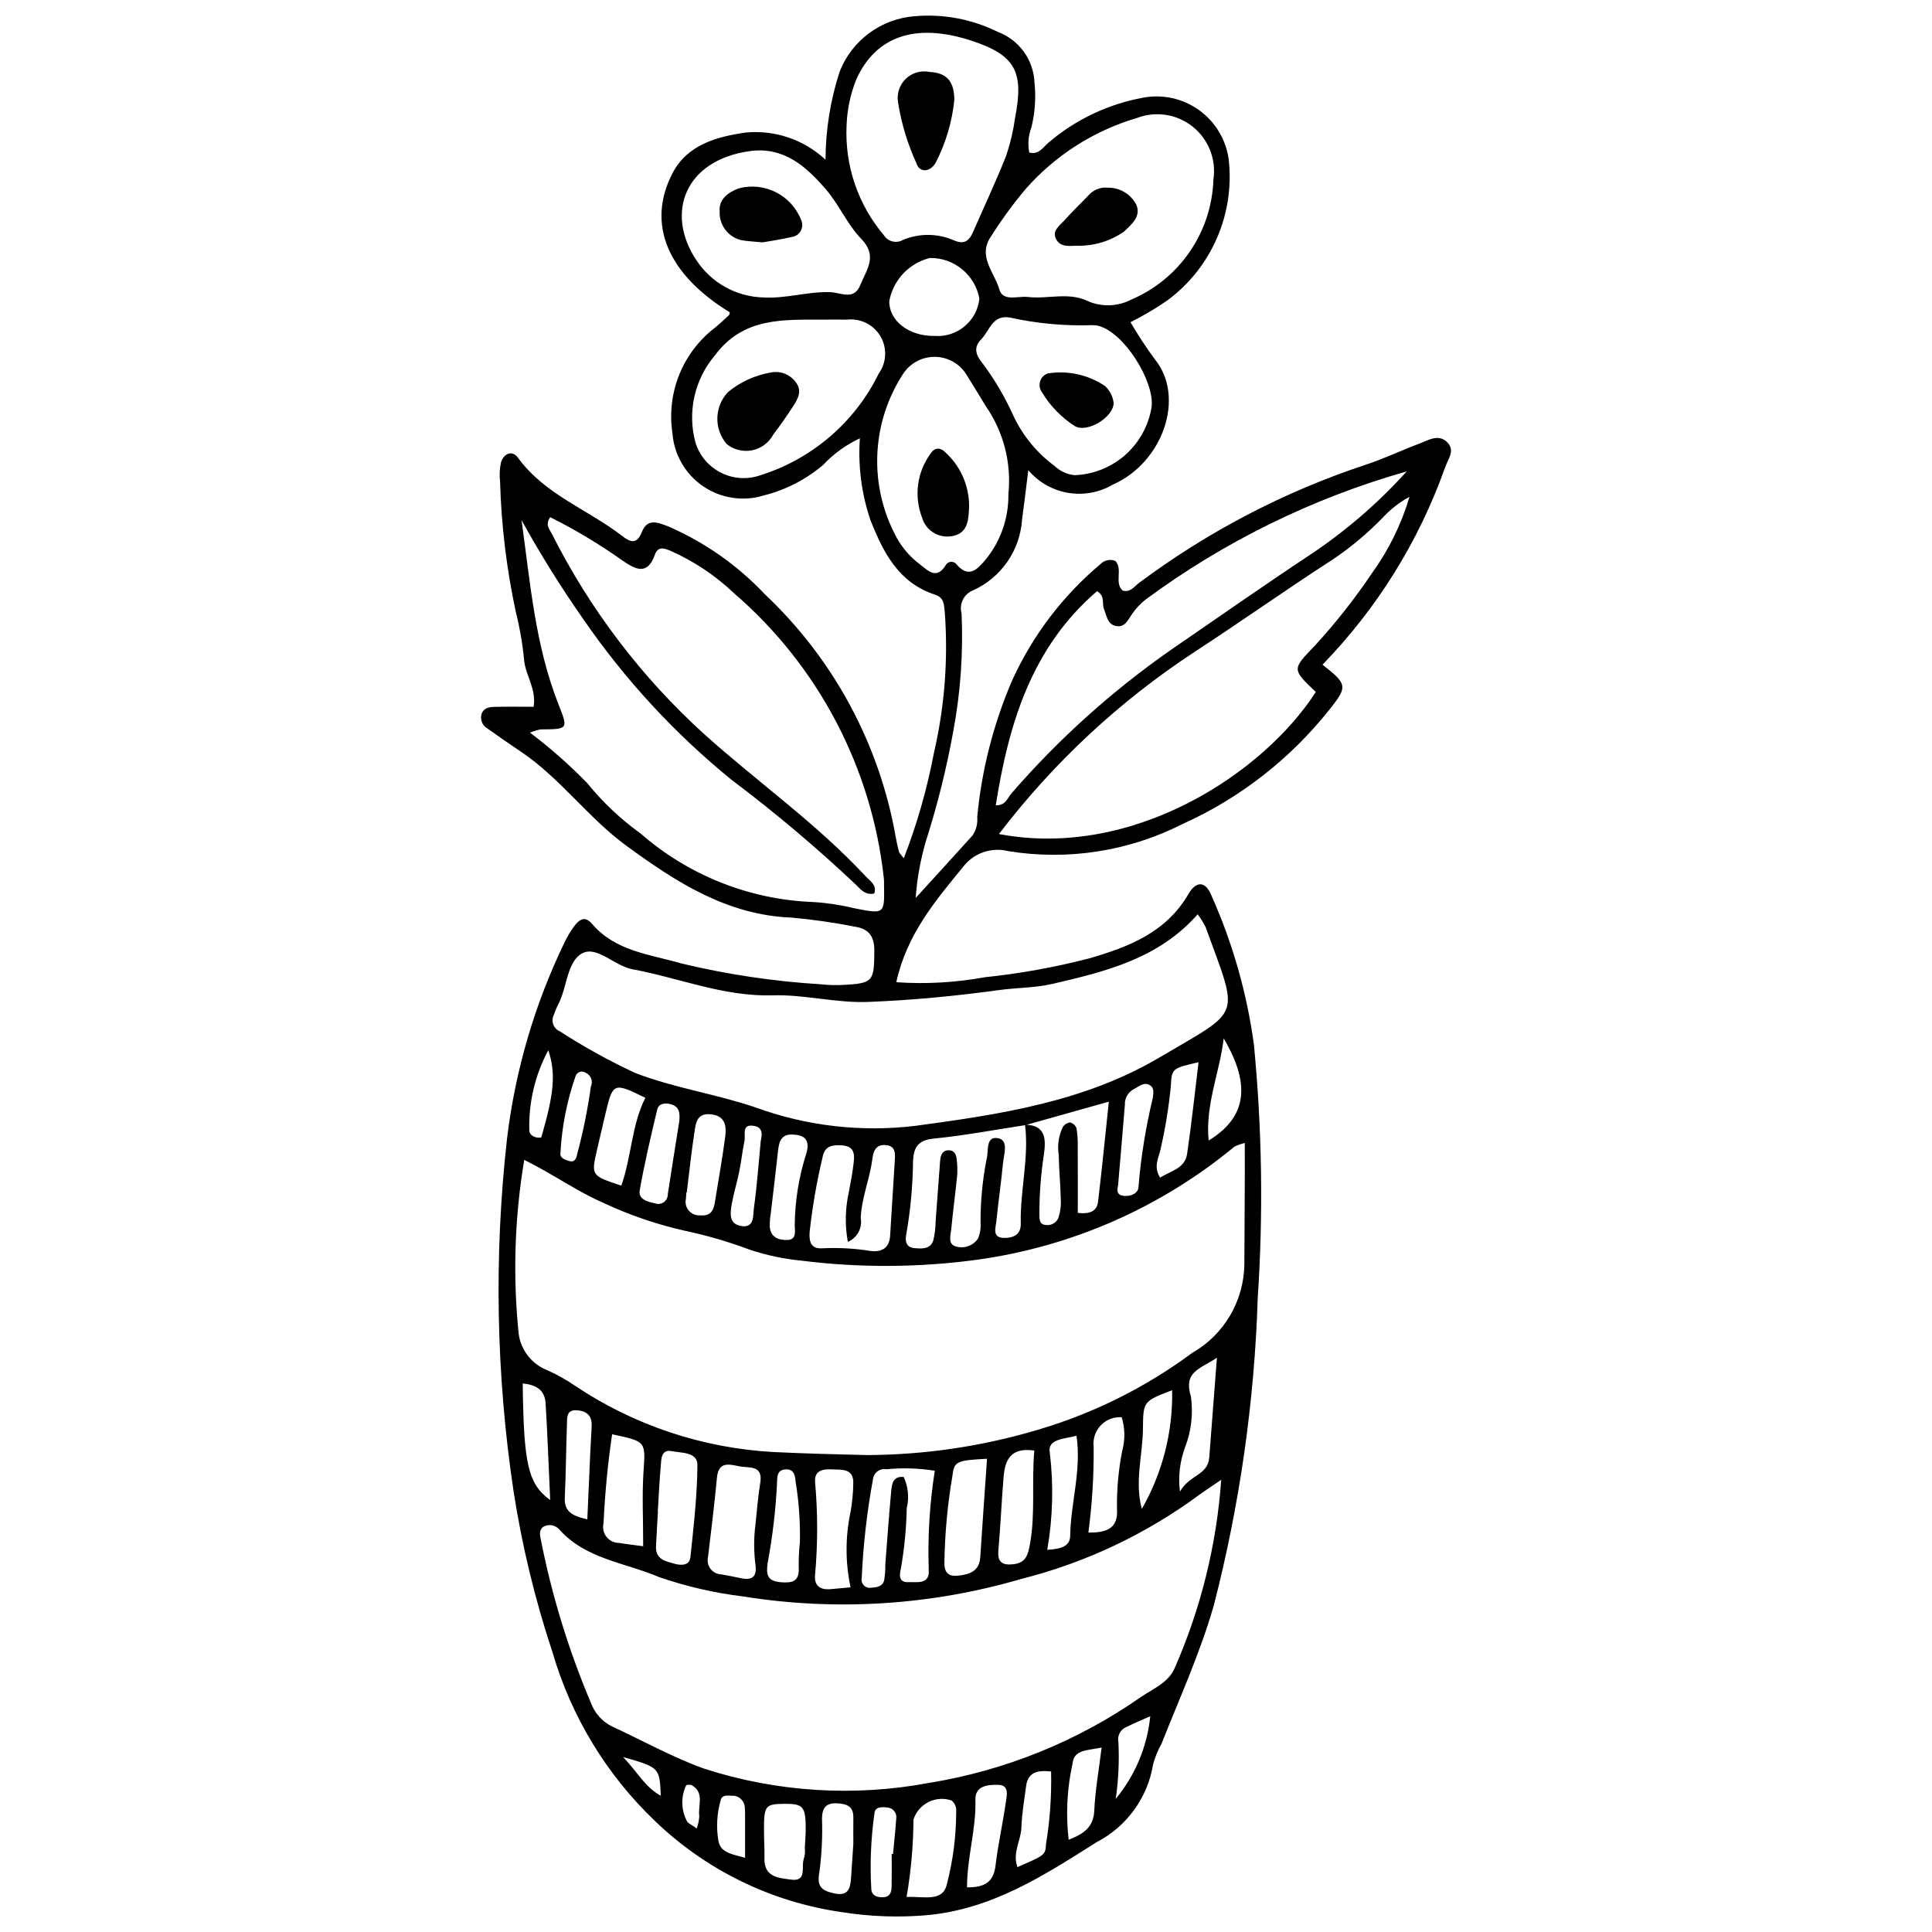 <?xml version="1.0" encoding="UTF-8"?>
<!-- The Best Svg Icon site in the world: iconSvg.co, Visit us! https://iconsvg.co -->
<svg width="800px" height="800px" version="1.1" viewBox="144 144 512 512" xmlns="http://www.w3.org/2000/svg">
 <defs>
  <clipPath id="a">
   <path d="m271 148.09h258v503.81h-258z"/>
  </clipPath>
 </defs>
 <g clip-path="url(#a)">
  <path d="m494.48 320.14c6.43 5.09 6.785 5.695 2.023 11.672-10.414 13.203-23.855 23.699-39.191 30.602-14.246 7.211-30.414 9.707-46.176 7.133-4.484-1.109-9.199 0.57-11.969 4.269-7.363 8.988-14.875 17.863-17.641 30.48 7.856 0.547 15.746 0.102 23.492-1.32 9.309-0.973 18.527-2.637 27.59-4.981 10.516-3.047 20.391-6.848 26.352-17.078 2.086-3.582 4.551-3.379 6.059 0.355h-0.004c5.637 12.594 9.441 25.93 11.289 39.605 2.156 22.316 2.492 44.77 1.008 67.141-0.875 27.504-4.781 54.828-11.652 81.473-3.613 12.559-9.031 24.457-13.828 36.578-0.973 1.727-1.727 3.566-2.246 5.481-1.434 8.863-6.988 16.52-14.969 20.641-13.844 8.762-27.602 17.715-44.781 19.336h0.004c-7.613 0.676-15.281 0.406-22.828-0.801-18.66-2.676-36-11.164-49.559-24.258-12.742-12.207-22.055-27.551-27-44.488-4.656-13.988-8.125-28.34-10.375-42.91-4.617-30.891-5.191-62.254-1.715-93.293 2.172-18.051 7.312-35.617 15.219-51.988 0.727-1.535 1.598-2.996 2.602-4.363 1.305-1.676 2.766-2.879 4.769-0.535 6.195 7.238 15.387 8.031 23.68 10.449 12.109 2.902 24.441 4.742 36.867 5.504 1.969 0.215 3.949 0.273 5.93 0.172 7.977-0.414 8.234-0.934 8.273-9.043 0.02-3.856-1.469-5.848-5.16-6.394-5.559-1.102-11.172-1.902-16.816-2.406-17.117-0.684-30.523-9.402-43.715-19.027-10.113-7.383-17.434-17.812-27.82-24.844-3.047-2.059-6.086-4.133-9.066-6.281-1.27-0.746-1.895-2.234-1.539-3.66 0.445-1.684 1.918-1.992 3.332-2.027 3.367-0.086 6.734-0.027 10.508-0.027 0.75-4.894-2.269-8.477-2.555-12.602-0.406-4.238-1.137-8.441-2.184-12.566-2.441-11.371-3.836-22.945-4.168-34.574-0.199-1.691-0.109-3.402 0.262-5.066 0.758-2.371 2.981-3.269 4.5-1.18 7.117 9.805 18.566 13.699 27.664 20.77 2.062 1.605 3.828 2.269 5.148-1.082 1.473-3.746 4.227-2.578 7.082-1.473 9.656 4.211 18.355 10.336 25.574 18.008 18.09 17.059 30.211 39.488 34.57 63.973 0.25 1.395 0.535 2.789 0.898 4.156 0.117 0.438 0.551 0.789 1.289 1.789h0.004c3.512-9.055 6.191-18.414 7.996-27.957 2.824-12.184 3.793-24.719 2.875-37.191-0.23-1.961-0.078-3.902-2.613-4.731-9.621-3.141-13.684-11.145-17.09-19.746v0.004c-2.367-6.969-3.32-14.34-2.805-21.68-3.652 1.703-6.945 4.09-9.703 7.023-4.547 3.875-9.926 6.648-15.719 8.109-5.457 1.688-11.383 0.797-16.105-2.414-4.719-3.215-7.719-8.406-8.148-14.098-0.789-5.231-0.164-10.574 1.809-15.48 1.973-4.906 5.227-9.195 9.418-12.418 1.316-1.051 2.535-2.231 3.769-3.379 0.16-0.148 0.141-0.488 0.203-0.738-16.477-10.055-22.188-23.473-15.133-36.938 3.918-7.481 11.691-9.598 19.285-10.691 7.777-0.766 15.508 1.852 21.219 7.188 0.035-7.922 1.297-15.793 3.742-23.328 1.59-4.055 4.285-7.582 7.781-10.18 3.5-2.598 7.656-4.156 11.996-4.508 7.59-0.684 15.223 0.738 22.059 4.109 2.789 1.031 5.211 2.863 6.957 5.269 1.746 2.406 2.738 5.277 2.852 8.25 0.41 3.965 0.133 7.969-0.824 11.836-0.809 2.121-1.004 4.43-0.566 6.656 2.484 0.645 3.613-1.32 5.023-2.566 7.148-6.121 15.789-10.246 25.043-11.953 5.219-1.012 10.621 0.176 14.938 3.281 4.312 3.102 7.156 7.848 7.859 13.117 1.613 14.414-4.551 28.602-16.191 37.258-3.144 2.168-6.434 4.117-9.844 5.828 1.969 3.383 4.121 6.66 6.441 9.812 8.211 10.062 2.109 27.379-11.055 33.191h-0.004c-3.59 2.121-7.812 2.906-11.926 2.211-4.113-0.691-7.844-2.82-10.539-6-0.637 5.074-1.102 9.109-1.66 13.125-0.266 3.992-1.605 7.836-3.879 11.125-2.273 3.293-5.394 5.906-9.031 7.566-2.469 0.938-3.816 3.594-3.113 6.137 0.465 10.484-0.277 20.992-2.211 31.309-1.766 9.746-4.16 19.371-7.168 28.809-1.484 4.981-2.418 10.105-2.785 15.289 5.039-5.527 10.102-11.035 15.105-16.598v-0.004c0.945-1.426 1.371-3.137 1.207-4.844 1.172-12.438 4.281-24.617 9.211-36.098 5.402-11.938 13.422-22.512 23.461-30.938 1.023-1.051 2.582-1.375 3.938-0.824 2.078 2.227-0.375 5.617 1.906 7.844 2.062 0.605 3.109-1.094 4.375-2.031 18.211-13.602 38.5-24.18 60.078-31.32 4.836-1.582 9.457-3.812 14.23-5.602 2.312-0.863 4.891-2.57 7.184-0.508 2.504 2.254 0.312 4.672-0.453 6.996-6.945 19.492-18.004 37.262-32.426 52.102zm-78.699 122.02c-8.105 1.234-16.184 2.777-24.336 3.578-4.121 0.406-5.293 2.293-5.484 5.887h0.004c-0.066 6.512-0.66 13.004-1.781 19.418-0.371 1.691-0.188 3.539 2.195 3.731 1.98 0.16 4.203 0.316 4.969-2.098h-0.004c0.391-1.648 0.598-3.34 0.609-5.035 0.414-5.363 0.773-10.73 1.195-16.09 0.117-1.488 0.664-2.832 2.469-2.715 1.336 0.09 1.816 1.223 1.922 2.398v0.004c0.176 1.402 0.215 2.82 0.125 4.234-0.473 4.777-1.125 9.539-1.578 14.32-0.148 1.574-0.941 3.762 1.062 4.473 2.242 0.758 4.719-0.074 6.039-2.039 0.543-1.301 0.77-2.707 0.668-4.109-0.027-5.656 0.504-11.301 1.586-16.852 0.633-2.16-0.359-6.281 3.098-5.621 2.844 0.543 1.48 4.324 1.254 6.711-0.48 5.07-1.227 10.117-1.734 15.184-0.176 1.777-1.227 4.418 1.906 4.516 2.203 0.07 4.629-0.594 4.551-3.773-0.215-8.77 2.223-17.43 1.129-26.215 5.602 0.035 5.535 4.082 5.012 7.766v0.004c-0.816 5.316-1.223 10.688-1.211 16.066 0.016 1.059-0.008 2.438 1.355 2.68v-0.004c1.43 0.355 2.914-0.312 3.598-1.613 0.566-1.594 0.812-3.285 0.723-4.977-0.074-3.957-0.469-7.91-0.547-11.867h0.004c-0.414-2.527-0.035-5.121 1.078-7.43 0.422-0.676 1.121-1.125 1.91-1.23 0.797 0.199 1.441 0.777 1.719 1.547 0.266 1.676 0.375 3.371 0.328 5.066 0.031 5.836 0.012 11.672 0.012 17.344 3.59 0.465 5.106-0.746 5.371-2.969 1.027-8.602 1.871-17.223 2.856-26.496zm-132.85 9.223c-2.566 15.262-3.059 30.797-1.465 46.191 0.625 4.352 3.559 8.02 7.668 9.586 2.555 1.152 5.004 2.531 7.316 4.121 15.633 10.453 33.789 16.504 52.566 17.523 8.215 0.406 16.438 0.609 24.66 0.805 15.34-0.055 30.594-2.305 45.301-6.68 14.734-4.336 28.594-11.234 40.938-20.375 8.473-4.824 13.746-13.781 13.852-23.531 0.02-10.594 0.168-21.156 0.113-32.129v0.004c-0.949 0.223-1.867 0.555-2.742 0.98-19.504 16.125-43.109 26.5-68.176 29.961-15.426 2.102-31.062 2.188-46.512 0.254-4.66-0.449-9.258-1.414-13.703-2.887-5.559-2.094-11.266-3.766-17.078-5.004-7.465-1.664-14.727-4.137-21.656-7.379-7.152-3.098-13.438-7.68-21.082-11.441zm184.7 84.777c-3.055 2.086-4.457 2.984-5.797 3.965v0.004c-14.141 10.445-30.188 18.027-47.234 22.32-23.945 7-49.148 8.578-73.777 4.609-7.566-0.922-15.016-2.644-22.219-5.133-8.934-3.844-19.434-4.719-26.457-12.676-1.012-1.094-2.621-1.395-3.957-0.742-1.508 0.809-1.09 2.465-0.805 3.785h-0.004c2.918 14.719 7.336 29.102 13.188 42.918 0.973 2.699 2.926 4.93 5.477 6.246 8.215 3.781 16.176 8.262 24.656 11.289 19.23 6.188 39.699 7.473 59.551 3.734 20.207-3.285 39.41-11.082 56.188-22.812 3.227-2.184 7.227-3.762 8.883-7.652v-0.004c6.93-15.789 11.09-32.652 12.309-49.852zm-183.17-198c5.387 4.07 10.457 8.543 15.168 13.379 4.102 5.07 8.867 9.566 14.164 13.371 12.723 11.102 28.867 17.508 45.746 18.141 3.668 0.223 7.309 0.777 10.875 1.648 8.008 1.57 8 1.621 7.863-6.129 0.02-0.566 0.004-1.137-0.039-1.703-3.168-29.348-17.367-56.395-39.723-75.668-4.945-4.699-10.664-8.512-16.902-11.266-1.699-0.68-3.246-1.215-4.078 1.109-1.961 5.481-5.059 3.934-8.535 1.527l-0.004-0.004c-6.094-4.32-12.508-8.168-19.188-11.512-1.395 2.051-0.176 3.211 0.414 4.359 10.082 20.043 23.773 38.051 40.391 53.129 14.113 12.688 29.746 23.652 42.73 37.621 1.223 1.316 3.129 2.375 2.332 4.644-2.398 0.445-3.547-1.051-4.668-2.172l0.004-0.004c-10.508-9.934-21.57-19.27-33.125-27.957-14.977-12.18-28.141-26.426-39.109-42.309-5.992-8.535-11.52-17.391-16.559-26.523 2.289 16.527 3.602 33.133 9.773 48.777 2.621 6.648 2.641 6.629-4.742 6.68-0.953 0.195-1.887 0.484-2.789 0.859zm176.93 48.145c-10.332 11.727-24.309 15.148-38.398 18.418-4.719 1.094-9.539 1.008-14.293 1.664-11.441 1.574-22.953 2.676-34.555 3.133-8.621 0.34-16.91-1.996-25.273-1.742-13.074 0.395-24.895-4.629-37.32-6.926-4.606-0.852-9.305-6.203-13.141-4.266-4.133 2.086-4.094 8.871-6.367 13.391h-0.004c-0.52 1.008-0.965 2.055-1.332 3.125-0.355 0.777-0.379 1.668-0.062 2.465 0.312 0.797 0.938 1.43 1.73 1.754 6.406 4.144 13.098 7.84 20.02 11.051 10.348 3.977 21.312 5.539 31.703 9.066 13.562 4.965 28.105 6.652 42.441 4.93 22.512-3.031 44.867-6.359 64.879-18.207 21.891-12.953 21-9.906 12.078-34.477-0.598-1.188-1.301-2.32-2.102-3.379zm-52.664-21.277c35.703 6.758 70.242-16.258 83.973-37.648-6.363-6.051-6.309-5.996-0.242-12.277 5.551-6.059 10.641-12.523 15.223-19.344 4.391-6.094 7.723-12.887 9.848-20.09-2.512 1.348-4.789 3.09-6.75 5.16-4.121 4.301-8.695 8.152-13.641 11.477-12.367 7.988-24.383 16.523-36.699 24.543-19.832 13.023-37.316 29.316-51.711 48.18zm56.836-173.45c0.801-5.293-1.266-10.609-5.43-13.969-4.164-3.359-9.801-4.254-14.801-2.352-11.434 3.363-21.676 9.898-29.543 18.852-3.277 3.898-6.289 8.012-9.012 12.316-3.918 5.383 0.77 9.711 2.062 14.277 0.941 3.324 4.918 1.688 7.555 2 5.293 0.625 10.801-1.406 15.938 1.113 3.695 1.59 7.91 1.434 11.477-0.426 6.281-2.676 11.668-7.094 15.523-12.73 3.856-5.637 6.016-12.258 6.231-19.082zm-57.672 165.82c2.637 0.117 3.066-1.91 4.121-3.106 12.461-14.375 26.656-27.152 42.254-38.043 12.387-8.508 24.699-17.129 37.23-25.434v0.004c9.305-6.227 17.801-13.582 25.297-21.895-24.891 7.066-48.309 18.555-69.133 33.914-1.344 1.047-2.523 2.289-3.504 3.684-1.176 1.559-1.887 3.82-4.359 3.383-2.348-0.414-2.516-2.746-3.242-4.539-0.59-1.453 0.395-3.418-1.832-4.699-17.348 14.918-23.41 35.098-26.832 56.73zm-39.543-180.05c-0.48 10.551 3.043 20.895 9.863 28.953 1.078 1.75 3.359 2.309 5.129 1.262 4.254-1.766 9.039-1.746 13.281 0.055 2.828 1.289 4.18 0.312 5.25-2.144 2.941-6.754 6.098-13.422 8.797-20.27 1.078-3.223 1.859-6.539 2.332-9.906 2.34-12.172 0.316-16.637-11.609-20.531-15.031-4.91-25.324-0.938-30.387 10.105l-0.004-0.004c-1.617 3.969-2.516 8.195-2.652 12.48zm42.883 97.613c0.859-8.242-1.266-16.52-5.992-23.328-1.758-2.906-3.527-5.809-5.328-8.691v0.004c-1.859-2.754-4.973-4.394-8.297-4.379-3.32 0.02-6.414 1.691-8.25 4.461-8.227 12.594-9.164 28.602-2.461 42.066 1.578 3.359 3.949 6.277 6.918 8.5 2.086 1.609 4.457 4.176 6.859 0.082 0.316-0.488 0.859-0.785 1.445-0.789 0.582-0.004 1.129 0.285 1.453 0.77 3.328 3.848 5.656 0.898 7.598-1.324 4.008-4.891 6.152-11.047 6.055-17.371zm-48.711-46.258c-10.684 0.051-21.469-0.801-29.086 9.508-5.391 6.363-7.312 14.969-5.141 23.02 2.137 7.019 9.535 11 16.57 8.918 13.984-4.199 25.59-14.039 32.016-27.152 2.094-2.918 2.266-6.797 0.441-9.887-1.824-3.094-5.305-4.816-8.871-4.398-1.977-0.055-3.953-0.008-5.93-0.008zm1.445-7.285c2.856 0.066 6.348 2.363 8.051-1.938 1.57-3.965 4.695-7.57 0.242-12.164-3.684-3.801-5.863-9.023-9.34-13.078-5.227-6.098-11.195-11.445-20.215-10.191-17.191 2.391-22.434 16.367-14.215 28.816l0.008 0.004c3.93 6.047 10.586 9.773 17.797 9.961 5.977 0.352 11.734-1.59 17.672-1.41zm47.609 6.723c-4.594-0.758-5.293 3.481-7.535 5.766-2.539 2.582-0.926 4.797 0.629 6.742v-0.004c3.176 4.332 5.879 8.996 8.059 13.902 2.484 5.121 6.176 9.562 10.754 12.941 1.449 1.379 3.32 2.238 5.312 2.434 4.988-0.184 9.754-2.102 13.48-5.422 3.727-3.324 6.18-7.84 6.934-12.773 0.664-6.82-7.262-19.52-13.988-21.336h-0.004c-0.547-0.156-1.113-0.227-1.684-0.219-7.375 0.246-14.75-0.434-21.957-2.031zm-42.891 244.96c-0.801-4.394-0.703-8.902 0.281-13.258 0.473-2.484 0.945-4.977 1.242-7.484 0.277-2.316 0.352-4.566-3.012-4.82-2.512-0.191-4.59 0.098-5.172 2.965h0.008c-1.574 6.582-2.731 13.254-3.469 19.98-0.199 2.668 0.41 4.59 3.508 4.316l0.004 0.004c4.223-0.199 8.457 0.039 12.633 0.715 2.969 0.352 4.981-0.75 5.188-4.027 0.43-6.758 0.816-13.52 1.258-20.281 0.121-1.828-0.008-3.488-2.269-3.742-2.57-0.289-3.402 1.316-3.684 3.559-0.664 5.32-2.859 10.328-3.098 15.758v0.004c0.484 2.648-0.941 5.269-3.418 6.312zm23.051 60.664v-0.004c-4.242-0.68-8.551-0.812-12.828-0.391-0.844-0.16-1.719 0.051-2.398 0.574-0.684 0.523-1.109 1.312-1.176 2.172-1.582 8.613-2.574 17.32-2.969 26.066-0.145 0.707 0.07 1.441 0.574 1.957 0.504 0.516 1.23 0.746 1.941 0.617 1.43-0.082 2.988-0.301 3.418-1.895 0.23-1.387 0.34-2.793 0.316-4.199 0.504-6.473 0.965-12.949 1.559-19.414 0.176-1.926 0.406-4.102 3.316-3.836 1.203 2.578 1.488 5.492 0.809 8.254-0.109 5.371-0.625 10.727-1.551 16.016-0.422 1.684-0.602 3.707 1.93 3.602 2.273-0.098 5.816 0.75 5.445-3.332v-0.004c-0.289-8.758 0.25-17.527 1.613-26.188zm0.031-300.74h-0.004c5.945 0.406 11.148-3.949 11.789-9.871-1.148-6.32-6.699-10.883-13.121-10.789-2.699 0.672-5.148 2.102-7.059 4.125-1.906 2.023-3.191 4.555-3.699 7.289-0.102 5.277 5.277 9.391 12.09 9.246zm-47.547 314.87c0.406-3.641 0.652-7.305 1.254-10.91 0.789-4.738-2.777-3.914-5.309-4.363-2.715-0.484-5.723-1.602-6.164 2.984-0.676 7.004-1.516 13.996-2.359 20.984h-0.004c-0.273 1.113-0.023 2.289 0.68 3.195s1.785 1.438 2.93 1.449c1.664 0.293 3.32 0.621 4.973 0.984 2.809 0.613 4.406-0.086 4.012-3.363v-0.004c-0.488-3.637-0.492-7.32-0.012-10.957zm61.355-17.316c-7.809 0.453-8.711 0.59-9.137 4.332-1.34 7.781-2.066 15.656-2.168 23.555 0.113 2.613 1.355 3.367 3.781 3.086 3.062-0.359 5.496-1.238 5.731-4.906 0.562-8.668 1.188-17.332 1.793-26.066zm-36.164 34.078h-0.004c-1.41-6.613-1.406-13.449 0.016-20.059 0.438-2.512 0.676-5.055 0.707-7.606 0.074-3.883-3.039-3.461-5.457-3.586-2.312-0.121-4.934 0.09-4.664 3.363v0.004c0.73 8.18 0.73 16.406-0.004 24.586-0.281 2.938 1.391 4.031 4.152 3.777zm-51.086-20.176 0.039 0.004c-0.172 3.106-0.371 6.211-0.512 9.32-0.16 3.5 2.598 3.953 5.027 4.633 1.75 0.488 3.856 0.383 4.078-1.707 0.867-8.145 1.805-16.32 1.867-24.492 0.027-3.477-4.277-3.172-6.809-3.668-2.852-0.562-2.762 2.164-2.922 4.055-0.332 3.945-0.523 7.906-0.77 11.859zm65.93 102.23c4.586-0.211 9.652 1.457 10.684-3.43 1.629-6.254 2.457-12.688 2.465-19.148 0.113-1.133-0.336-2.246-1.199-2.984-2.012-0.695-4.215-0.551-6.117 0.395-1.906 0.949-3.348 2.621-4.004 4.644-0.047 6.879-0.656 13.746-1.828 20.523zm-69.801-92.941c0-7.309-0.324-13.531 0.082-19.699 0.531-8.082 0.777-8.062-8.312-9.973l-0.004-0.004c-1.148 7.812-1.906 15.676-2.269 23.562-0.312 1.254-0.031 2.582 0.762 3.602 0.793 1.023 2.012 1.621 3.305 1.621 1.652 0.285 3.324 0.465 6.438 0.891zm103.65-25.363c-6.394-0.926-7.766 2.66-8.137 6.992-0.555 6.496-0.812 13.023-1.387 19.52-0.285 3.262 1.238 3.93 4.031 3.609 3.223-0.371 3.82-2.445 4.332-5.262 1.484-8.16 0.43-16.363 1.16-24.859zm-103.08-93.477c-8.309-4.117-8.602-4.008-10.477 3.812-0.785 3.285-1.543 6.578-2.305 9.867-1.605 6.934-1.602 6.934 6.414 9.594 2.715-7.633 2.688-15.992 6.367-23.273zm117.41 115.21c5.277 0.078 7.934-1.359 7.582-6.375-0.07-5.109 0.391-10.211 1.371-15.223 0.816-2.941 0.773-6.051-0.125-8.965-2.082-0.145-4.113 0.648-5.551 2.16-1.434 1.508-2.125 3.582-1.879 5.648 0.074 7.609-0.395 15.211-1.398 22.754zm-75.148 83.566c0.152-2.871 0.234-3.719 0.238-4.566 0.043-6.332-0.586-7.137-5.488-7.109-5.223 0.031-5.574 0.449-5.57 6.871 0 2.551 0.176 5.102 0.121 7.648-0.105 4.984 3.883 5.113 7.039 5.562 4.289 0.613 2.695-3.34 3.352-5.367 0.32-0.98 0.426-2.016 0.309-3.039zm-31.281-173.7-0.098-0.012c-0.043 0.559-0.09 1.117-0.129 1.676-0.262 1.109 0.02 2.281 0.762 3.148 0.738 0.871 1.848 1.336 2.988 1.254 2.594 0.242 3.531-1.051 3.887-3.258 0.934-5.801 1.984-11.586 2.758-17.406 0.387-2.894 0.145-5.719-3.84-6.117-3.789-0.379-3.949 2.504-4.32 4.891-0.809 5.254-1.355 10.547-2.008 15.824zm29.98 92.652v-0.004c0.109-5.356-0.27-10.711-1.133-16-0.172-1.77-0.457-3.461-2.84-3.242-1.895 0.176-2.062 1.711-2.059 3.086h-0.004c-0.332 7.316-1.176 14.598-2.527 21.797-0.453 3.277 0.109 4.719 3.531 5.008 3.055 0.258 4.941-0.223 4.715-3.891l-0.004-0.004c-0.023-2.254 0.082-4.508 0.32-6.754zm14.16 79.973c0-1.973-0.02-4.492 0.004-7.008 0.031-3.023-1.84-3.613-4.379-3.727-2.977-0.133-3.883 1.332-3.93 4.051v-0.004c0.168 4.75-0.066 9.508-0.699 14.223-0.746 3.918 0.75 4.902 3.957 5.602 3.789 0.828 4.266-1.449 4.449-4.215 0.188-2.793 0.375-5.586 0.598-8.926zm30.125 11.535c4.824 0.062 7.059-1.535 7.562-5.793 0.66-5.594 1.918-11.113 2.719-16.691 0.254-1.773 0.984-4.578-1.852-4.672-2.566-0.086-6.336 0.051-6.207 3.965 0.254 7.644-2.191 15-2.223 23.188zm66.227-140.35c-4.586 3.055-8.906 3.664-6.887 10.301 0.629 4.5 0.109 9.086-1.516 13.332-1.418 3.773-1.898 7.836-1.395 11.836 2.57-4.516 7.394-4.289 7.766-9.008 0.656-8.352 1.281-16.703 2.031-26.461zm-4.863-78.32c-6.867 1.602-7.125 1.59-7.336 6.176-0.531 5.617-1.434 11.191-2.695 16.688-0.422 2.383-2.078 4.68-0.156 7.723 2.754-1.793 6.57-2.332 7.16-6.352 1.176-7.996 2.023-16.043 3.023-24.234zm-137.63 15.797c0.195-2.078 0.246-4.043-2.344-4.699-1.492-0.379-3.106-0.133-3.481 1.43-1.699 7.094-3.363 14.207-4.644 21.383-0.426 2.379 1.973 3.059 3.977 3.469l-0.004-0.004c0.797 0.32 1.695 0.215 2.398-0.277 0.699-0.492 1.105-1.305 1.074-2.16 0.965-6.387 2.008-12.762 3.019-19.141zm30.219 3.383c-3.055-0.234-3.75 1.695-4.019 4.203-0.598 5.59-1.301 11.168-1.945 16.75h-0.004c-0.188 1.109-0.277 2.231-0.266 3.356 0.18 2.941 2.387 3.707 4.719 3.617 2.469-0.094 1.934-2.375 1.902-3.867v0.004c0.055-6.477 1.094-12.902 3.078-19.062 0.938-3.231-0.102-4.871-3.469-5zm-54.574 101.95c0.289-6.527 0.543-12.395 0.809-18.262 0.102-2.242 0.289-4.484 0.344-6.727 0.07-2.973-2.043-3.93-4.398-3.91-2.344 0.02-2.102 2.238-2.156 3.809-0.238 6.449-0.266 12.91-0.57 19.359-0.168 3.625 1.902 4.856 5.973 5.731zm154.98-34.207c-7.672 2.938-7.664 2.938-7.734 10.258-0.07 7-2.246 13.879-0.301 21.207h0.004c5.477-9.566 8.254-20.441 8.035-31.465zm-33.094 42.301c3.617-0.215 6.035-0.934 6.078-3.688 0.129-8.711 3.016-17.262 1.68-26.547-3.125 0.863-7.773 0.789-7.082 4.461 1.031 8.578 0.805 17.258-0.672 25.773zm1.016 58.738c-3.512-0.387-6.125 0.109-6.621 3.875-0.48 3.641-1.117 7.285-1.242 10.941-0.117 3.469-2.453 6.793-1.039 10.527 7.031-3.109 7.449-3.094 7.551-6.082h0.004c1.047-6.363 1.496-12.812 1.348-19.262zm17.777-155.65c0.078 0.684-1.102 2.871 1.582 3.117 1.777 0.164 3.859-0.684 3.809-2.547h0.004c0.66-7.856 1.918-15.648 3.762-23.312 0.164-1.312 0.59-2.965-1.105-3.656-1.488-0.605-2.652 0.633-3.891 1.199l0.004 0.004c-1.539 0.805-2.469 2.43-2.383 4.16-0.547 6.746-1.137 13.492-1.777 21.035zm-150.52 83.719c-0.418-9.121-0.707-17.406-1.219-25.68-0.223-3.613-2.656-4.875-6.059-5.227 0.258 21.293 1.367 26.621 7.277 30.906zm178.49-122.34c-1.059 9.008-4.906 17.492-3.996 27.07 9.926-6.066 11.387-14.527 3.996-27.07zm-32.352 187.93c-3.879 0.801-7.363 0.555-7.695 4.203-1.477 6.637-1.824 13.473-1.035 20.227 4.059-1.582 6.598-3.332 6.793-7.836 0.23-5.231 1.184-10.434 1.938-16.594zm-90.34-160.7c0.375-1.715 0.617-3.609-1.672-4.031-3.512-0.648-2.305 2.262-2.625 3.879-0.555 2.762-0.863 5.574-1.422 8.336-0.559 2.758-1.41 5.461-1.91 8.227-0.453 2.512-0.984 5.566 2.555 6.094 3.484 0.52 3-2.894 3.266-4.781 0.824-5.879 1.234-11.812 1.809-17.723zm34.703 188.91 0.355 0.004c0.289-3.102 0.633-6.199 0.844-9.309 0.129-0.707-0.043-1.438-0.48-2.012-0.434-0.57-1.09-0.934-1.809-0.996-1.383-0.18-3.316-0.258-3.465 1.453-0.961 6.719-1.242 13.52-0.84 20.297 0.195 1.691 1.668 2.098 3.199 2.016 1.898-0.105 2.156-1.508 2.184-2.965 0.047-2.828 0.012-5.66 0.012-8.488zm-79.715-203.39c0.305-0.66 0.332-1.418 0.078-2.098-0.254-0.684-0.77-1.238-1.43-1.539-0.465-0.328-1.059-0.414-1.598-0.23-0.535 0.18-0.957 0.609-1.125 1.152-2.285 6.586-3.633 13.465-4 20.43-0.168 1.266 1.34 1.746 2.352 2.043 1.406 0.41 1.867-0.656 2.086-1.824v-0.004c1.582-5.894 2.797-11.883 3.637-17.93zm139.09 188.78c5.156-6.231 8.344-13.852 9.152-21.898-2.203 0.984-4.266 1.82-6.25 2.824l0.004-0.004c-1.637 0.617-2.57 2.344-2.195 4.051 0.25 5.019 0.012 10.051-0.711 15.027zm-98.223 15.609c0-4.164 0.004-7.531-0.004-10.902 0.023-0.852-0.008-1.703-0.082-2.551-0.137-1.781-1.688-3.121-3.469-2.988-1.137-0.074-2.527-0.23-2.879 1.07v-0.004c-1.039 3.543-1.254 7.273-0.637 10.91 0.586 3.066 3.328 3.461 7.07 4.461zm-54.016-190.89c3.41-11.715 3.902-16.945 1.867-23.121v0.004c-3.492 6.488-5.227 13.781-5.035 21.148-0.074 1.332 1.5 2.269 3.168 1.969zm41.207 183.12c0.371-1.043 0.598-2.133 0.676-3.238-0.434-2.789 1.484-6.18-1.961-8.199-0.391-0.23-1.43-0.172-1.543 0.055-1.402 3-1.324 6.484 0.211 9.422 0.281 0.617 1.211 0.941 2.617 1.961zm-19.523-18.941c4.055 4.297 5.832 8 9.992 10.27-0.316-7.473-0.316-7.473-9.992-10.266z"/>
 </g>
 <path d="m429.44 209.12c-2.207 0.047-4.375 0.414-5.512-1.672-1.258-2.305 0.836-3.574 2.047-4.945 2.039-2.305 4.285-4.426 6.414-6.652h0.004c1.285-1.531 3.254-2.324 5.242-2.109 3.172-0.035 6.09 1.734 7.527 4.566 1.273 3.168-1.352 5.191-3.328 7.106l-0.004-0.004c-3.637 2.512-7.973 3.812-12.391 3.711z"/>
 <path d="m396.91 170.45c-0.59 5.805-2.262 11.445-4.926 16.637-1.473 2.617-4.359 2.731-5.121 0.172h0.004c-2.352-5.117-3.992-10.527-4.871-16.09-0.402-2.293 0.359-4.641 2.031-6.266 1.672-1.621 4.043-2.309 6.324-1.836 4.492 0.238 6.516 2.41 6.559 7.383z"/>
 <path d="m400.82 278.36c-0.18 3.387-0.23 7.066-4.648 7.742h-0.004c-3.512 0.57-6.891-1.594-7.848-5.023-2.137-5.625-1.289-11.949 2.25-16.816 1.148-1.805 2.711-1.754 4.148-0.207 3.965 3.691 6.18 8.887 6.102 14.305z"/>
 <path d="m348.36 242.7c2.559-0.488 5.164 0.586 6.637 2.738 1.609 2.215 0.441 4.316-0.805 6.223-1.688 2.582-3.453 5.121-5.316 7.582l0.004-0.004c-1.164 2.133-3.215 3.637-5.602 4.102-2.383 0.465-4.848-0.156-6.727-1.695-3.418-4.027-3.234-9.984 0.426-13.793 3.281-2.68 7.207-4.453 11.383-5.152z"/>
 <path d="m346.09 208.23c-2.398-0.246-4.113-0.281-5.766-0.617-3.453-0.879-5.801-4.082-5.602-7.637-0.293-3.129 2.242-5.031 5.074-6.066v-0.004c6.848-1.805 13.961 1.816 16.523 8.418 0.422 0.93 0.375 2.008-0.133 2.894-0.504 0.887-1.402 1.48-2.414 1.594-2.746 0.648-5.551 1.035-7.684 1.418z"/>
 <path d="m439.13 250.79c-0.016 3.707-6.902 8.047-10.293 6.133-3.57-2.297-6.566-5.387-8.746-9.027-0.594-0.836-0.754-1.902-0.438-2.875 0.316-0.973 1.078-1.742 2.047-2.066 5.309-0.844 10.738 0.363 15.188 3.379 1.238 1.184 2.031 2.758 2.242 4.457z"/>
</svg>